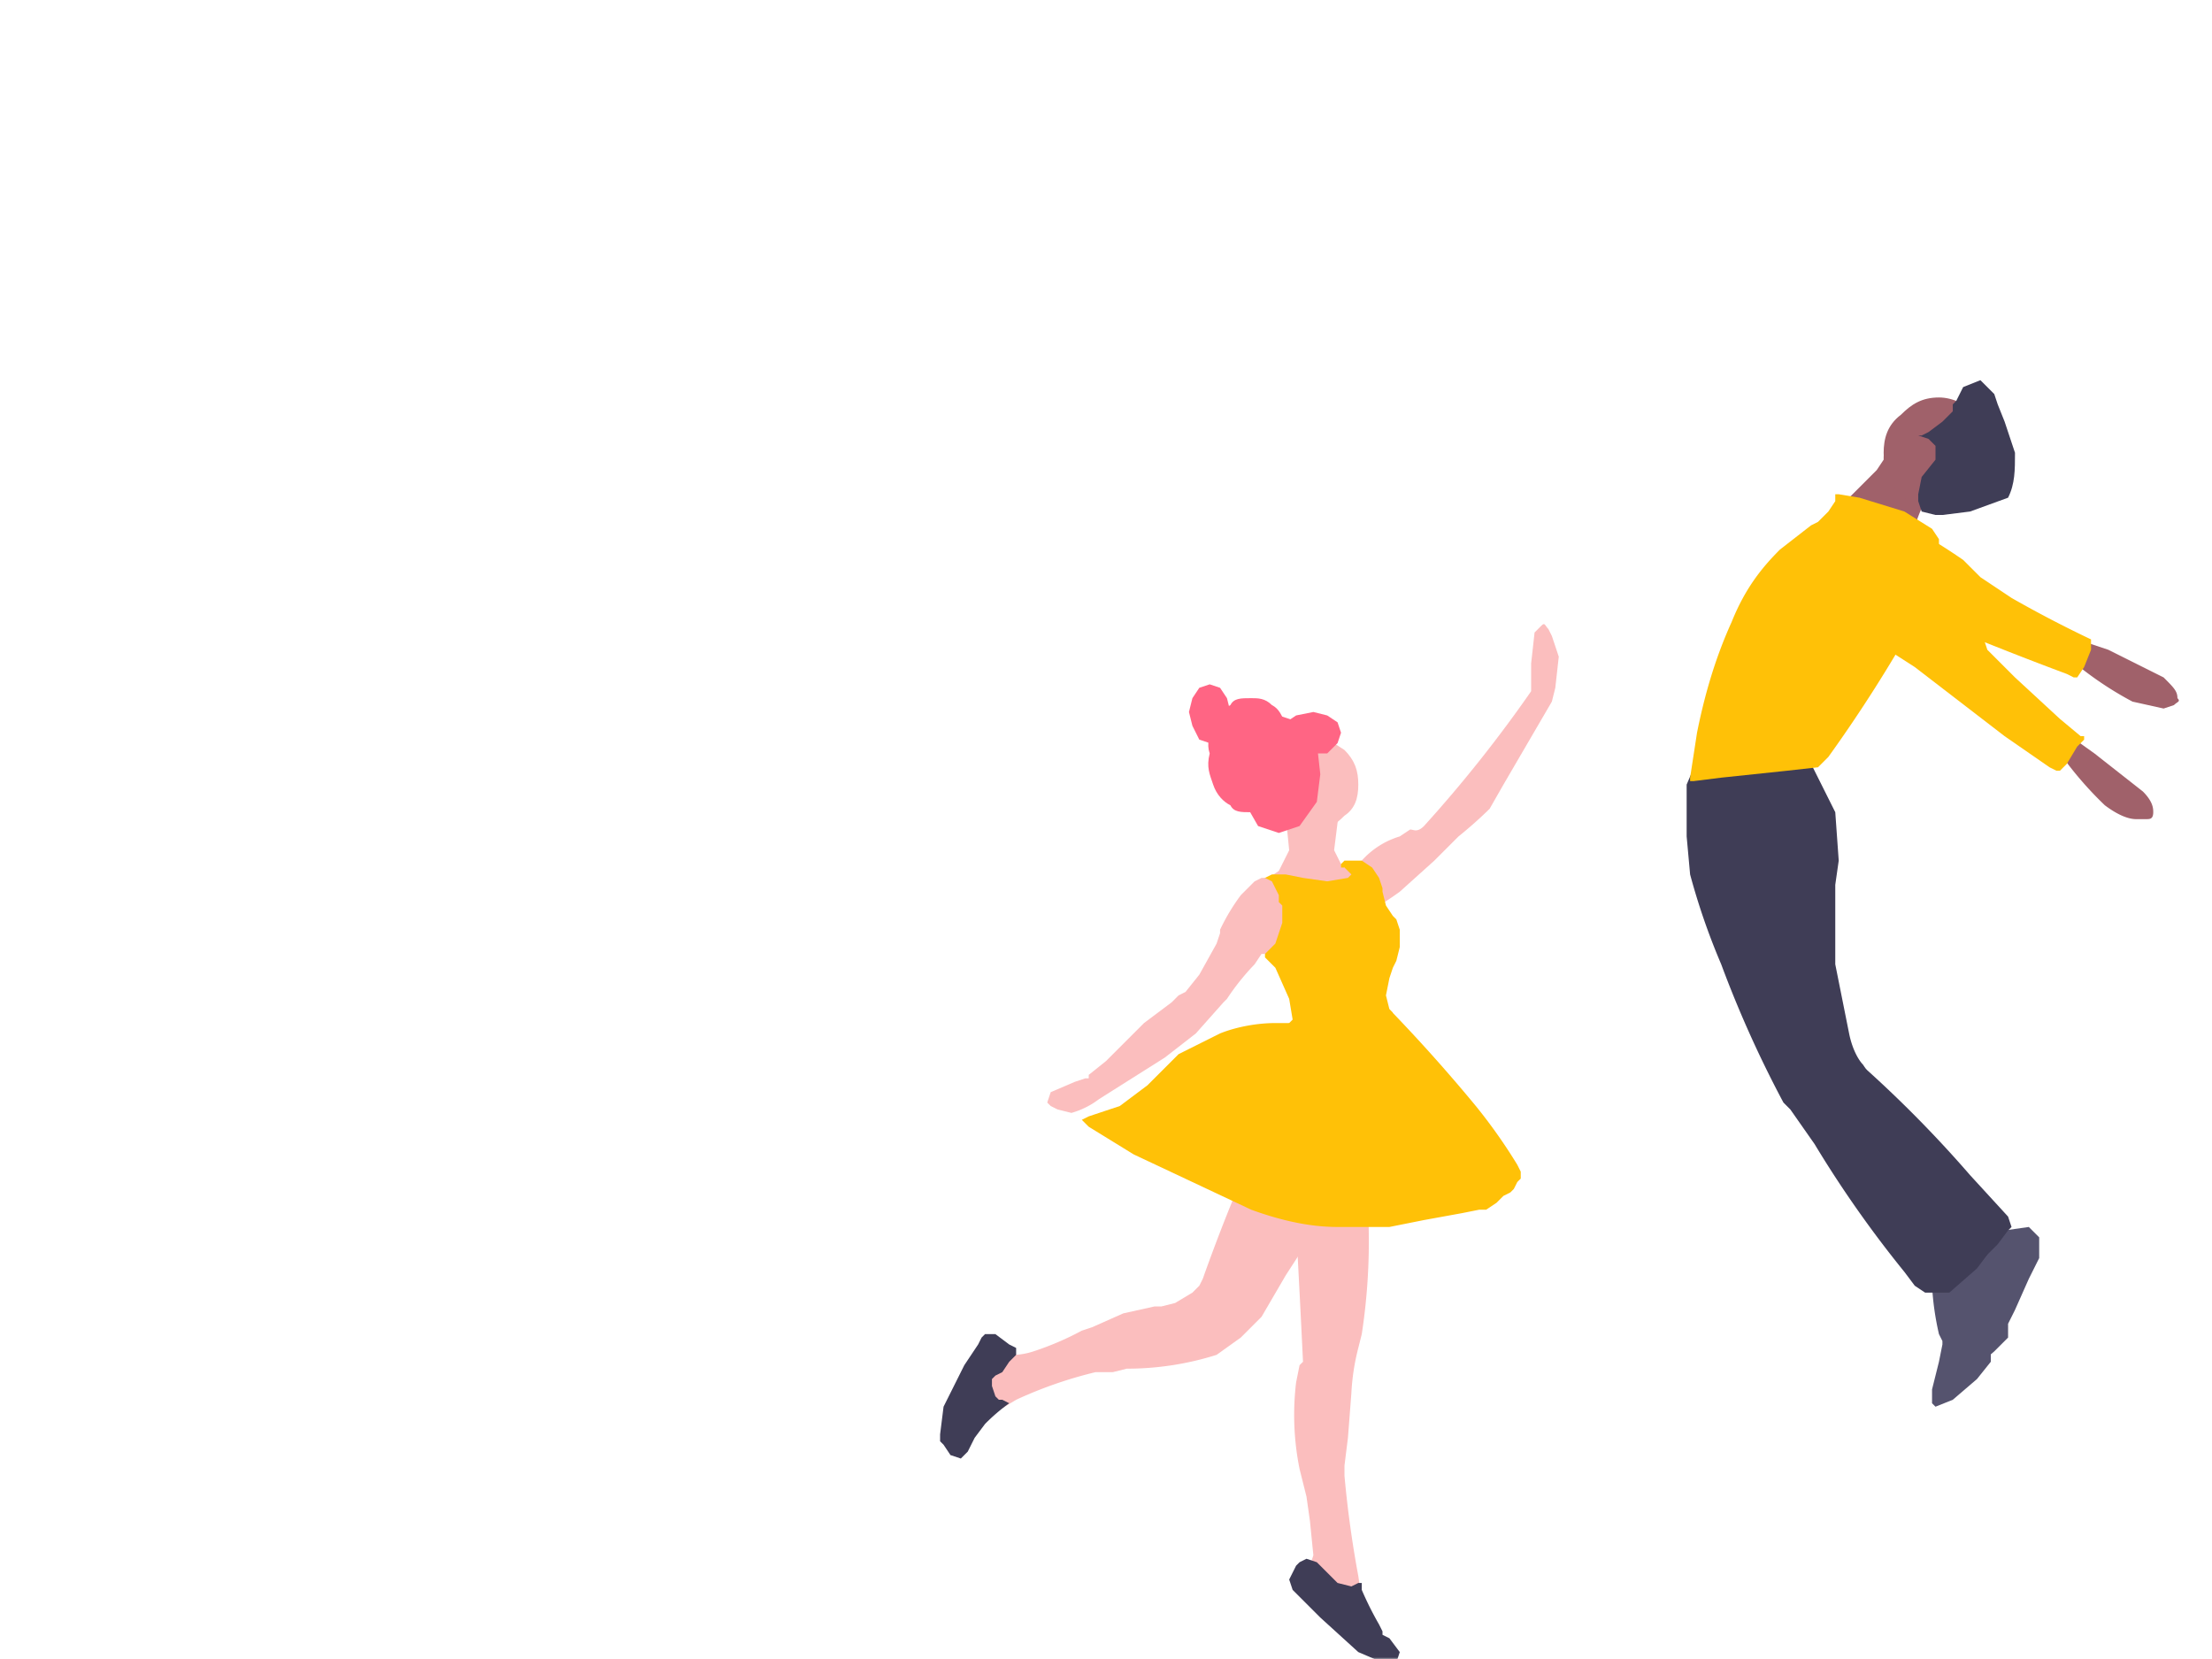 <svg image-rendering="optimizeSpeed" baseProfile="basic" version="1" xmlns="http://www.w3.org/2000/svg" viewBox="0 0 640 480"><defs><mask id="a"><path fill="#FFF" d="M0 0h640v480H0z"/></mask></defs><g mask="url(#a)"><path fill="#fbbebe" d="M371 231c-3-1-2-1 0 0l1 5 1 10-3 6-3 2s0-1 0 0l4 1a156 156 0 0 0 14 4h2l1-1 2-1 3-3v-1l1-1h-1-1l-1-1h-1-1l-1-1-2-4 1-8 1-5-17-2z"/><path fill="#fbbebe" d="M393 227c0 4-1 7-4 9-3 3-6 5-10 4-4 1-7-1-9-4-3-2-4-5-4-9s1-7 4-10c2-2 5-4 9-4s7 2 10 4c3 3 4 6 4 10z"/><path fill="#ff6584" d="M382 224l-1 8-5 7-6 2-6-2-4-7-2-8 2-9 4-6 6-2 6 2 5 6 1 9z"/><path fill="#ff6584" d="M374 218l-2 9c-1 3-2 5-4 6-2 2-4 2-6 2-3 0-5 0-6-2-2-1-4-3-5-6s-2-5-1-9c-1-3 0-5 1-8s3-5 5-6c1-2 3-2 6-2 2 0 4 0 6 2 2 1 3 3 4 6l2 8z"/><path fill="#ff6584" d="M356 206a10 10 0 0 1-3 8l-3 1-3-1-2-4-1-4 1-4 2-3 3-1 3 1 2 3 1 4z"/><path fill="#fbbebe" d="M393 250l1-1a24 24 0 0 1 11-7l3-2c1 0 2 1 4-1a385 385 0 0 0 31-39v-2-1-5l1-9 2-2c1-1 1 0 2 1l1 2 2 6-1 9-1 4-14 24-4 7a121 121 0 0 1-9 8l-7 7-10 9a87 87 0 0 1-6 4v-1l-2-2a61 61 0 0 1-4-8v-1zM374 343c-3-1-2 0 0 2l1 10a5923 5923 0 0 1 2 39l-1 1-1 5a79 79 0 0 0 1 25l2 8 1 7 1 10-2 6-1 1 17 7c2 1 1 1 0-1l-1-7a312 312 0 0 1-4-29v-3l1-8 1-13a65 65 0 0 1 2-13l1-4a177 177 0 0 0 2-31l1-7v-1l-23-4z"/><path d="M374 343c-3-1-2 0 0 2l1 10a5923 5923 0 0 1 2 39l-1 1-1 5a79 79 0 0 0 1 25l2 8 1 7 1 10-2 6-1 1 17 7c2 1 1 1 0-1l-1-7a312 312 0 0 1-4-29v-3l1-8 1-13a65 65 0 0 1 2-13l1-4a177 177 0 0 0 2-31l1-7v-1l-23-4z" fill="none"/><path fill="#3f3d56" d="M393 458l-2 1-4-1-3-3-2-2-1-1-3-1-2 1-1 1-1 2-1 2 1 3 1 1 1 1 1 1 5 5 11 10 7 3 2 1h1l1-1 1-3-3-4-2-1v-1l-1-2a96 96 0 0 1-5-10v-1-1h-1z"/><path fill="#fbbebe" d="M361 338c-4-1-2-1 0 1l-3 5a529 529 0 0 0-10 26l-1 2-2 2-5 3-4 1h-2l-9 2-9 4-3 1a86 86 0 0 1-14 6 21 21 0 0 1-8 1h-3l-3 3 2 9 2 4 5-3a123 123 0 0 1 23-8h5l4-1a86 86 0 0 0 26-4l7-5 3-3 3-3 7-12 11-17a252 252 0 0 0 5-9l-27-5z"/><path fill="#3f3d56" d="M290 405h-1l-1-1-1-3v-2l1-1 2-1 2-3 2-2v-1-1l-2-1-4-3h-3l-1 1-1 2-4 6-6 12-1 8v2l1 1 2 3 3 1 2-2 1-2 1-2 3-4a54 54 0 0 1 7-6l-2-1z"/><path fill="#ffc107" d="M391 253l-1 1-6 1-7-1-5-1h-4l-4 2-3 3-1 2-1 3a18 18 0 0 0 5 11l2 2v1l3 3 4 9 1 6-2 2v1l5 1 17-3 8-2 1-1-1-1-1-4 1-5 1-3 1-2 1-4v-5l-1-3-1-1-2-3-1-4v-1l-1-3-2-3-3-2h-1-4l-1 1v1h1l1 1 1 1z"/><path fill="#fbbebe" d="M371 265v-1-2l-1-1v-2l-2-4-2-1h-1l-2 1-4 4a59 59 0 0 0-6 10v1l-1 3-5 9-4 5-2 1-2 2-8 6-11 11-5 4v1h-1l-3 1-7 3-1 3 1 1 2 1 4 1a24 24 0 0 0 8-4l19-12 9-7 8-9 1-1a69 69 0 0 1 8-10l2-3h1l3-3 1-3 1-3v-2z"/><path fill="#ffc107" d="M376 296h-7c-5 0-11 1-16 3l-12 6-5 5-4 4-8 6-9 3-2 1c-1 0-1 0 0 0l2 2 13 8 34 16c11 4 19 5 25 5h15l10-2 11-2 5-1h2l3-2 2-2 2-1 1-1 1-2 1-1v-2l-1-2a156 156 0 0 0-12-17 477 477 0 0 0-26-29l-3-1-7 1a119 119 0 0 0-15 5c-1 0-1 0 0 0z"/><path fill="#ff6584" d="M388 212l-1 3-3 3h-9l-3-3-1-3 1-3 3-2 5-1 4 1 3 2 1 3z"/><path fill="#a0616a" d="M553 156a53 53 0 0 1 3-9l1-1 1-2 1-1h1l-2-4a214 214 0 0 0-10-10h-1l-1 2-1 1v1l-2 3-2 2-3 3-3 3-1 1 2 4a84 84 0 0 0 17 7zM598 212l1 1 7 5 14 11c3 3 3 5 3 6 0 2-1 2-2 2h-3c-2 0-5-1-9-4a104 104 0 0 1-15-18l4-3z"/><path fill="#ffc107" d="M553 164c-1 0-1 0 0 0l4 3a188 188 0 0 1 15 15l2 3 1 3 8 8 13 12 6 5h1v1l-2 2-3 5-2 2h-1l-2-1-13-9-26-20-14-9-3-2-1-2v-5c1-3 3-7 6-9 2-2 5-3 7-3l4 1c-1 0-1 0 0 0z"/><path d="M553 164c-1 0-1 0 0 0l4 3a188 188 0 0 1 15 15l2 3 1 3 8 8 13 12 6 5h1v1l-2 2-3 5-2 2h-1l-2-1-13-9-26-20-14-9-3-2-1-2v-5c1-3 3-7 6-9 2-2 5-3 7-3l4 1c-1 0-1 0 0 0z" fill="none"/><path fill="#a0616a" d="M600 185h1l9 3 16 8c3 3 4 4 4 6 1 1 0 1-1 2l-3 1-9-2a99 99 0 0 1-20-14l3-4z"/><path fill="#55536e" d="M576 357c2 0 1 0 0 0l4-1 7-1 3 3v6l-3 6-4 9-2 4v4l-4 4-7 6-5 2h-1v-1-4l2-7 1-5v-2l-1-2-1-6-1-8-1-3c0-1 0-1 0 0l13-4z"/><path d="M576 357c2 0 1 0 0 0l4-1 7-1 3 3v6l-3 6-4 9-2 4v4l-4 4-7 6-5 2h-1v-1-4l2-7 1-5v-2l-1-2-1-6-1-8-1-3c0-1 0-1 0 0l13-4z" fill="none"/><path fill="#55536e" d="M571 365c2 0 1 0 0 0l4-1 7-1c2 0 3 1 3 3v5l-3 7-4 8-2 5v3l-4 5-7 6-5 2-1-1v-1-3l2-8 1-5v-1l-1-2a82 82 0 0 1-2-14l-1-3v-1l13-3z"/><path fill="#3f3d56" d="M534 304l1 1a348 348 0 0 1 35 35l11 12 1 3-1 1-3 4-6 6-2 2h-1l-1-1-8-12a425 425 0 0 1-26-46v-5c0-1 0-1 0 0z"/><path d="M534 304l1 1a348 348 0 0 1 35 35l11 12 1 3-1 1-3 4-6 6-2 2h-1l-1-1-8-12a425 425 0 0 1-26-46v-5c0-1 0-1 0 0z" fill="none"/><path fill="#3f3d56" d="M522 219h1l2 4 6 12 1 14-1 7v7 16l4 20c1 5 3 8 4 9l2 3 2 3a369 369 0 0 1 25 37l6 10 1 1v1l-3 4-8 7h-7l-3-2-3-4a326 326 0 0 1-26-37l-7-10-1-1-1-1a326 326 0 0 1-18-40 195 195 0 0 1-9-26l-1-11v-15l3-7 2-1 2-1 8-1a140 140 0 0 1 19 2z"/><path d="M543 136h3l4 1 4 1 2 2h2v-1h1l1 1v1h1v-1l-2-3a162 162 0 0 0-10-11v1l-1 1v1h-1v2h-1v1l-3 4z" fill="none"/><path fill="#a0616a" d="M577 131c0 5-2 8-5 12-3 3-7 4-11 4-5 0-8-1-11-4-4-4-5-7-5-12 0-4 1-8 5-11 3-3 6-5 11-5 4 0 8 2 11 5s5 7 5 11z"/><path fill="#ffc107" d="M531 143h1l6 1 13 4 8 5 2 3v5l-6 17a417 417 0 0 1-26 41l-2 2-1 1-9 1-19 2-8 1h-1v-1l2-13c2-10 5-21 10-32 4-10 9-16 14-21l9-7 2-1 3-3 2-3v-2z"/><path fill="#ffc107" d="M545 149l5 2a191 191 0 0 1 18 11l2 2 3 3 9 6a349 349 0 0 0 23 12c1 0 1 0 0 0 1 0 1 0 0 0v3l-2 5-2 3h-1l-2-1a1024 1024 0 0 1-45-18l-16-6-3-1-2-1-1-5 4-10c2-3 4-4 6-5h4z"/><path fill="#3f3d56" d="M560 133v-1-3l-2-2-3-1h1l2-1 4-3 3-3v-2l1-1 2-4 5-2 4 4 1 3 2 5 3 9c0 5 0 9-2 13l-11 4-8 1h-2l-4-1-1-3v-2l1-5 4-5z"/></g></svg>